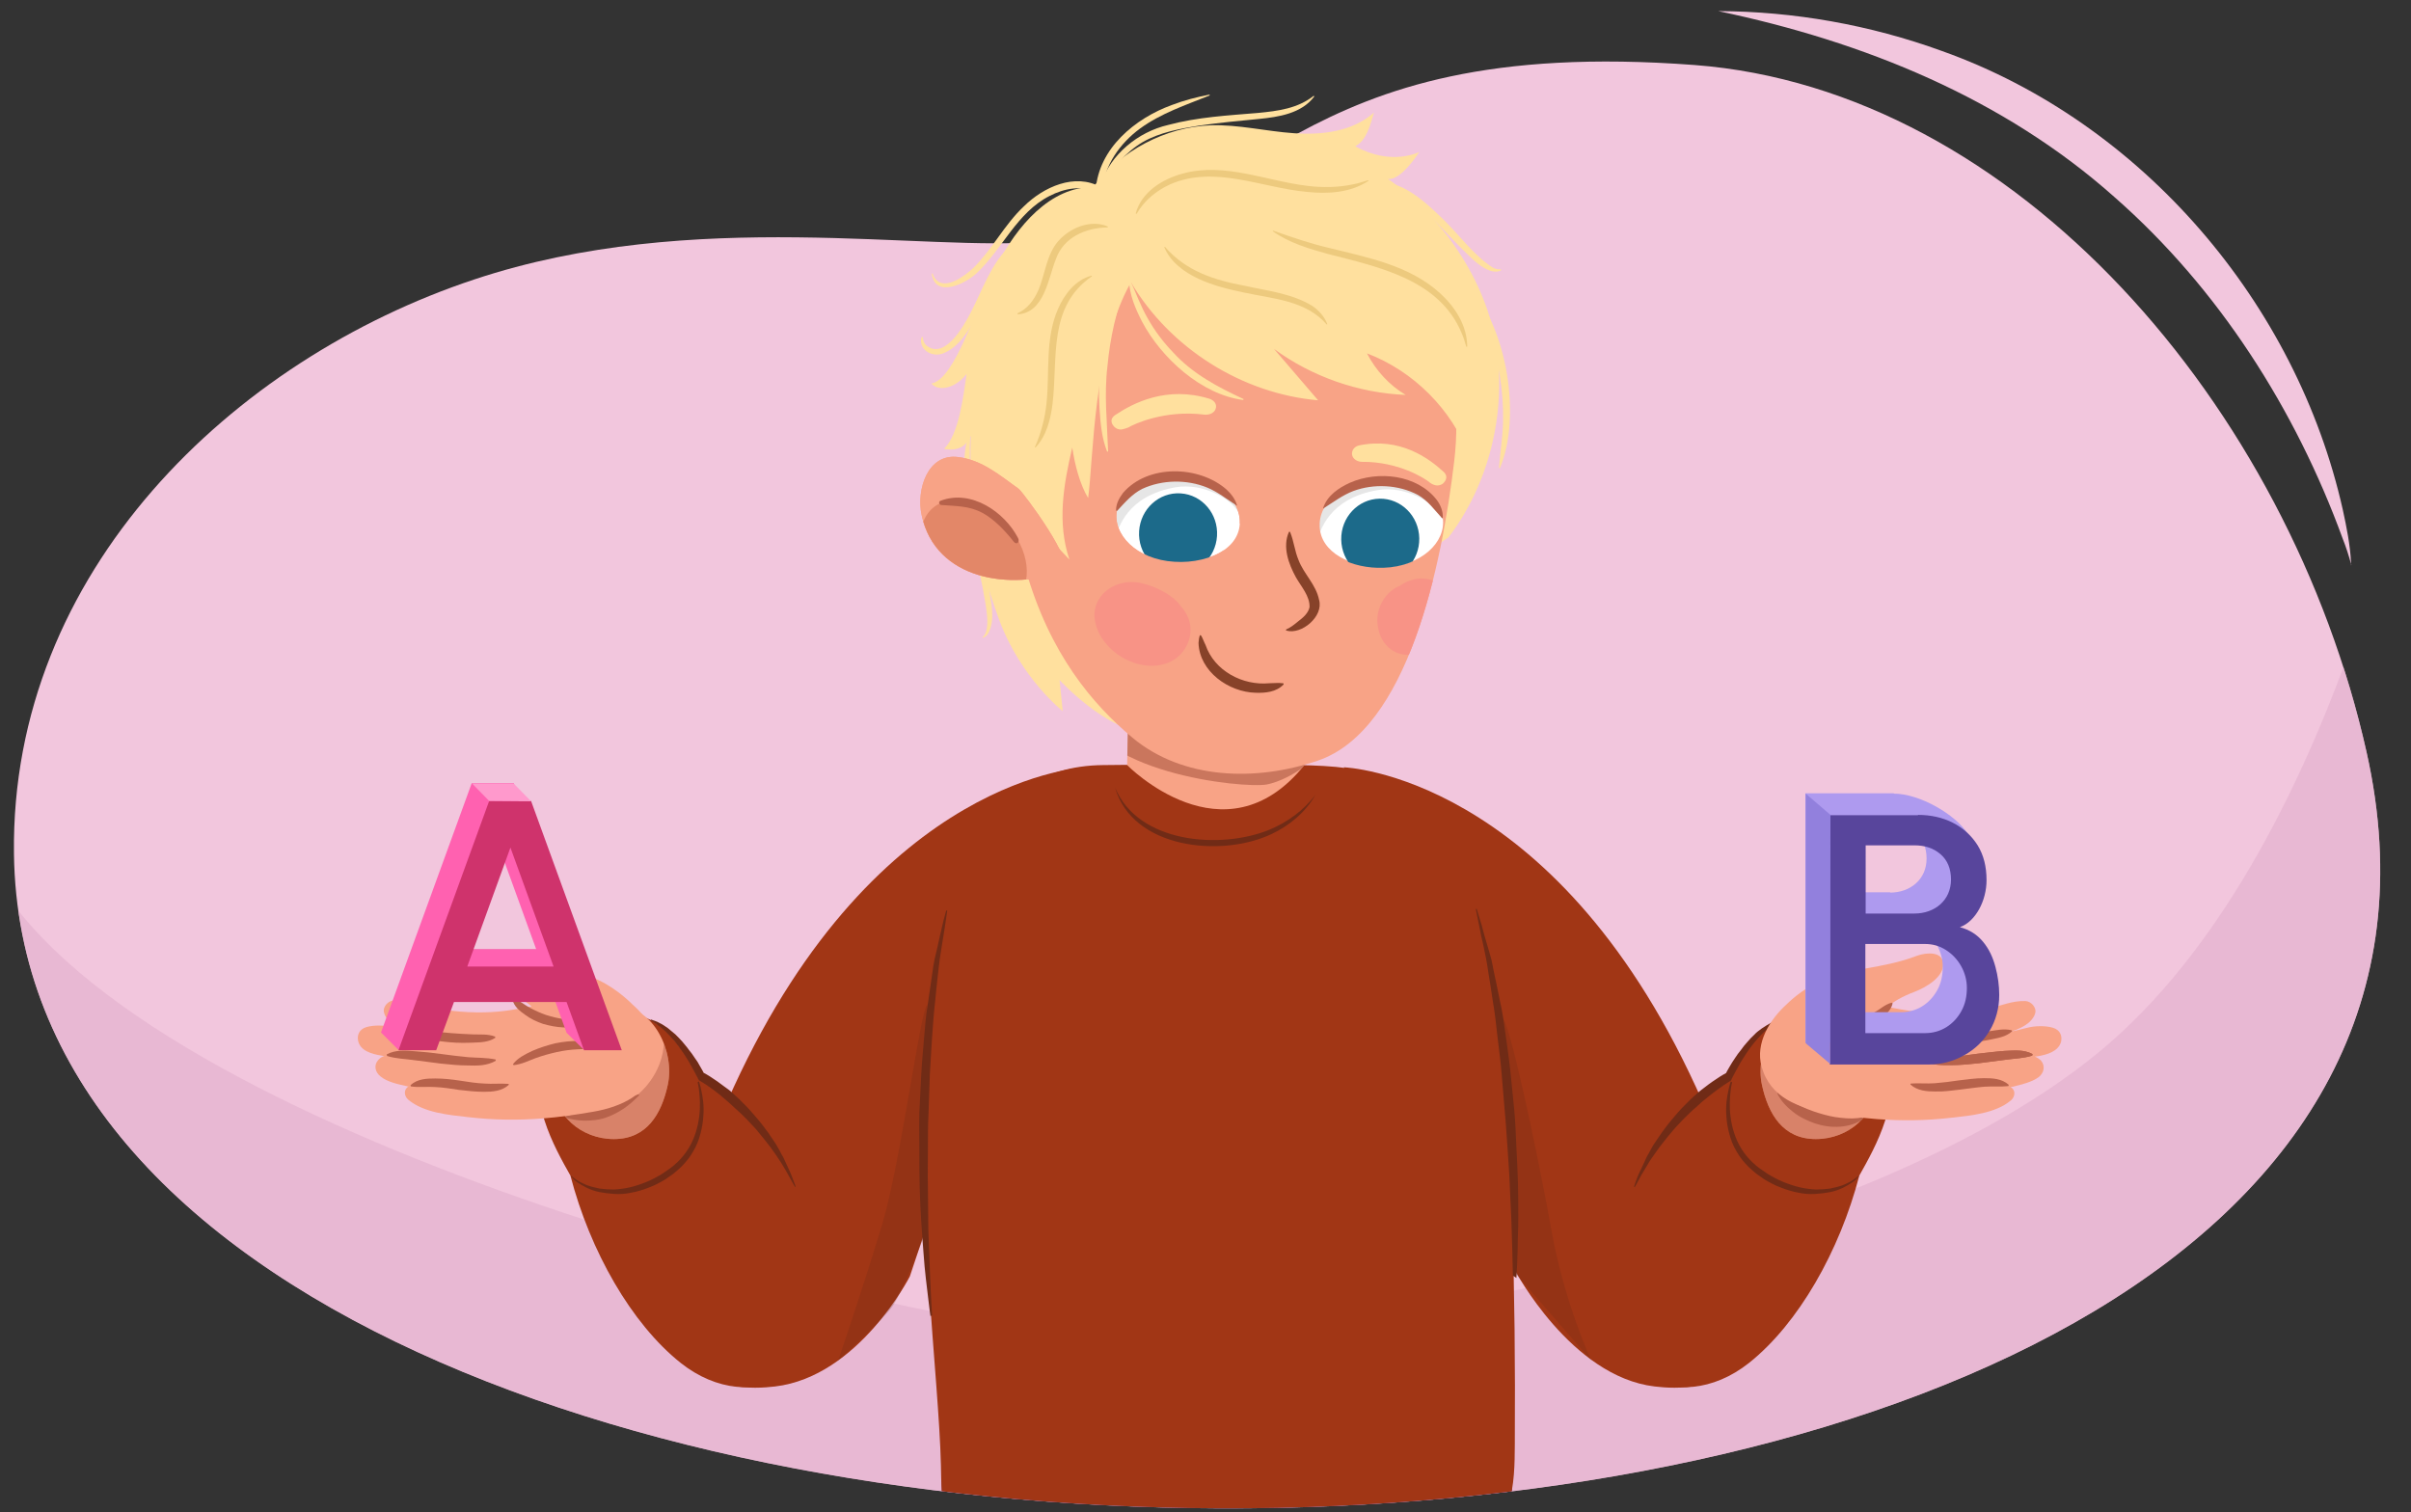 <svg version="1.1" id="Layer_2" xmlns="http://www.w3.org/2000/svg" xmlns:xlink="http://www.w3.org/1999/xlink" x="0" y="0" width="760" height="476.7" xml:space="preserve"><rect width="100%" height="100%" fill="#333333" stroke="none"/><style>.st0{fill:#f2c6dd}.st3{fill:#a13615}.st4{fill:#702b16}.st7{fill:#b7624b}.st9{fill:#036989}.st11{fill:#5a3364}.st12{fill:#059dce}.st17{fill:#f8a386}.st18{fill:#94d5ea}.st19{fill:#ffe09e}.st23{fill:#874229}.st28{fill:#edca7e}</style><path class="st0" d="M746 237.2c-24.5-109.3-110.7-209-211.8-216.7-129.7-9.8-135.6 48.8-204.9 55.6-37.4 3.6-110.7-11-179.8 12C73.6 113.3 3.3 180 4.4 269.1 7.8 549.3 816 549.6 746 237.2z"/><path class="st0" d="m741.1 178 .1.1c0-.1 0-.2-.1-.3-.7-2.6-1.6-5.4-2.6-7.9-14.9-40.9-39.2-79-71.9-107.7-35-31.2-79.1-49.1-125-58.7 23.8.1 47.8 4.3 70.6 12.6 63.1 22.5 111.7 79.5 126.3 144.6 1.2 5.5 2.3 11 2.6 16.6V178.2l-.1.1c.2-.1.1-.2.1-.3z"/><defs><path id="SVGID_1_" d="M746 237.1C706.4 60.8 530.4-18.9 347.8-8.8 170.1 1 2.3 98.8 4.4 269 7.8 549.3 816 549.6 746 237.1z"/></defs><clipPath id="SVGID_00000121959297721451636320000007498829172841549962_"><use xlink:href="#SVGID_1_" overflow="visible"/></clipPath><path d="M764.1 118.6s-24 144.9-99.2 210.3-251.7 95.9-316 92.6S55.8 361.6 1.3 281s45.8 131.9 45.8 131.9l113.3 61 314.9 51.2L678 452l110.1-116.6L771.8 75l-7.7 43.6z" opacity=".7" clip-path="url(#SVGID_00000121959297721451636320000007498829172841549962_)" fill="#e5b3cf"/><g clip-path="url(#SVGID_00000121959297721451636320000007498829172841549962_)"><path class="st3" d="M342.3 241.9s-65.6 2.1-111 100.8c-44.9 97.3-.4 96 13 94.4 26.4-3.1 42.5-34.7 42.5-34.7l34.6-103.5 20.9-57z"/><path class="st3" d="M258 394.8c-9.1-39.2-37.7-54.6-37.7-54.6s-9.8-22.5-23.3-20c-16.1 2.9-23.2 5-25.8 12.1-5.1 13.9 3.4 29.1 8.6 38.3 6.2 23.8 19.2 46.7 34.8 59.1 22.5 17.8 52.4 3.8 43.4-34.9z"/><path class="st4" d="M220.5 340.2c0-.1 0-.1 0 0zM222.2 338.8l.1.1s0 .1-.1-.1z"/><path class="st4" d="m248.6 368.5-1.3-2.8c-.4-1-1-1.8-1.4-2.7-.5-.9-1-1.8-1.5-2.6l-1.7-2.5c-.5-.9-1.2-1.6-1.8-2.5-.6-.8-1.2-1.6-1.9-2.4-1.3-1.5-2.6-3.1-4-4.5l-2.1-2.1c-.7-.7-1.5-1.3-2.2-2-.7-.7-1.5-1.2-2.3-1.8-.8-.6-1.6-1.2-2.3-1.7-.8-.5-1.6-1.1-2.4-1.6-.6-.4-1.2-.7-1.9-1.1l-.3-.6-.8-1.4c-.5-1-1.1-1.9-1.7-2.7-.6-.9-1.2-1.8-1.9-2.6-.6-.9-1.4-1.7-2-2.5-.7-.8-1.4-1.5-2.2-2.3-.8-.7-1.6-1.3-2.4-2-.9-.6-1.7-1.2-2.6-1.6-.4-.2-.9-.5-1.3-.6l-1.4-.5-.1.3c.8.5 1.7.9 2.4 1.6.8.5 1.5 1.2 2.3 1.9.7.7 1.4 1.4 2.1 2.2.7.7 1.3 1.6 1.9 2.3 1.2 1.6 2.4 3.4 3.4 5.1l1.5 2.7.9 1.7.2.4.2.4.1.2.1.2h.1l-.1.1c3.2 1.8 6.2 4.1 9 6.6.7.6 1.4 1.2 2.1 1.9.7.6 1.4 1.3 2.1 1.9 1.4 1.3 2.7 2.7 4 4.1.7.7 1.3 1.4 1.9 2.2.6.8 1.3 1.5 1.8 2.2l1.8 2.3c.6.8 1.1 1.6 1.7 2.4.5.8 1.1 1.6 1.6 2.4l1.5 2.5c1 1.7 1.9 3.5 2.9 5.2l.2-.2c-.7-1.8-1.3-3.7-2.2-5.5zm-28.1-28.3c0-.1 0-.1 0 0zM220.3 340.9s.4 1 .8 3c.4 1.9.9 4.7.6 8.1-.1 1.7-.4 3.5-.9 5.4-.5 1.9-1.2 3.8-2.3 5.6-1 1.8-2.3 3.4-3.8 4.9-.8.7-1.5 1.4-2.4 2.1l-2.4 1.7c-1.8 1.1-3.5 2-5.4 2.7-1.8.7-3.7 1.3-5.5 1.6-1.8.4-3.6.5-5.3.4-1.7-.1-3.3-.3-4.8-.6-3-.6-5.3-2-6.8-3-.8-.5-1.3-1-1.6-1.4-.3-.4-.5-.5-.5-.5l.1-.2s.2.2.6.5c.4.3.9.7 1.7 1.2.8.4 1.7.9 2.8 1.3 1.1.4 2.4.7 3.8 1 1.4.2 3 .3 4.6.3 1.6-.1 3.3-.3 5-.7 1.7-.4 3.5-1 5.2-1.7 1.7-.7 3.4-1.6 5-2.6 1.6-1.1 3.2-2.1 4.6-3.5 1.4-1.3 2.6-2.8 3.6-4.4 2-3.2 3-6.9 3.4-10.1.4-3.2.2-5.9 0-7.8-.2-1.9-.5-3-.5-3l.4-.3z"/><path class="st4" d="M292.3 316.9c-1.9-.3-8.4 49.8-14.2 69-6.7 22.2-13.9 43-13.9 43s13.8-12.3 17.2-17.2c3.4-4.9 9.8-21.8 9.8-21.8l1.1-73z" opacity=".26"/><defs><path id="SVGID_00000054238969767504805280000005450043006919559350_" d="M174.6 342c0 9.4 8.5 17.1 18.9 17.1 10.4 0 15-7.9 17-17.1 2.3-10.7-4.7-24.6-15.2-24.6s-20.7 15.2-20.7 24.6z"/></defs><use xlink:href="#SVGID_00000054238969767504805280000005450043006919559350_" overflow="visible" fill="#f8a386"/><clipPath id="SVGID_00000092415225352934861980000008456632688796865455_"><use xlink:href="#SVGID_00000054238969767504805280000005450043006919559350_" overflow="visible"/></clipPath><g opacity=".5" clip-path="url(#SVGID_00000092415225352934861980000008456632688796865455_)"><path class="st7" d="M189.2 351.7c1.3-.6 11.8-6.6 11.8-6.6s8-6.1 8.3-16.7l7.3 11.3-2 14.4s-6.1 9.9-7.3 10c-1.3.2-14.5 1.5-14.5 1.5l-15.6-13.9h12z"/></g><g clip-path="url(#SVGID_00000092415225352934861980000008456632688796865455_)"><path class="st7" d="M178.2 351.9c2.4-.7 4.4-1 6.3-1.5.9-.2 1.8-.4 2.7-.7.4-.2.9-.2 1.3-.3l1.3-.4c1.8-.5 3.5-1.2 5.3-1.9 1.9-.7 3.8-1.5 6.2-2.1l.2.3c-1.5 1.5-3.1 3-4.9 4.2-1.8 1.2-3.7 2.2-5.8 2.9-2.1.7-4.3.9-6.4.9-2.2 0-4.3-.4-6.4-1l.2-.4z"/></g><path class="st3" d="M423.6 241.9s65.6 2.1 111 100.8c44.9 97.3.4 96-13 94.4-26.4-3.1-44.1-36.7-44.1-36.7l-33-101.5-20.9-57z"/><path class="st3" d="M507.9 394.8c9.1-39.2 37.7-54.6 37.7-54.6s9.8-22.5 23.3-20c16.1 2.9 23.2 5 25.8 12.1 5.1 13.9-3.4 29.1-8.6 38.3-6.2 23.8-19.2 46.7-34.8 59.1-22.5 17.8-52.4 3.8-43.4-34.9z"/><path class="st4" d="M545.4 340.2c0-.1 0-.1 0 0zM543.7 338.8l-.1.1s0 .1.1-.1z"/><path class="st4" d="m515.1 374.1.2.2c1-1.7 1.8-3.5 2.9-5.2l1.5-2.5c.5-.9 1.1-1.6 1.6-2.4.6-.8 1.1-1.6 1.7-2.4l1.8-2.3c.6-.8 1.2-1.5 1.8-2.2.6-.7 1.2-1.5 1.9-2.2 1.3-1.4 2.6-2.8 4-4.1.7-.7 1.4-1.3 2.1-1.9.7-.7 1.4-1.2 2.1-1.9 2.9-2.4 5.9-4.7 9-6.6l-.1-.1h.1c.2-.2.1-.2.1-.2l.1-.2.2-.4.2-.4.9-1.7 1.5-2.7c1.1-1.8 2.2-3.5 3.4-5.1.6-.8 1.3-1.6 1.9-2.3.7-.8 1.4-1.5 2.1-2.2.7-.6 1.5-1.3 2.3-1.9.8-.6 1.6-1.1 2.4-1.6l-.1-.3-1.4.5c-.5.1-.9.4-1.3.6-.9.5-1.7 1-2.6 1.6-.8.6-1.7 1.2-2.4 2-.8.7-1.5 1.5-2.2 2.3-.7.8-1.4 1.6-2 2.5-.7.8-1.3 1.7-1.9 2.6-.6.9-1.2 1.8-1.7 2.7l-.8 1.4-.3.6c-.7.4-1.3.7-1.9 1.1-.8.5-1.6 1.1-2.4 1.6-.8.6-1.6 1.1-2.3 1.7-.8.6-1.6 1.2-2.3 1.8-.7.7-1.5 1.3-2.2 2l-2.1 2.1c-1.4 1.4-2.7 2.9-4 4.5-.7.8-1.3 1.6-1.9 2.4-.6.8-1.2 1.6-1.8 2.5l-1.7 2.5c-.6.8-1 1.8-1.5 2.6-.5.9-1 1.7-1.4 2.7l-1.3 2.8c-.9 1.7-1.6 3.6-2.2 5.5zm30.3-34c0 .1 0 .1 0 0zM545.6 340.9s-.4 1-.8 3c-.4 1.9-.9 4.7-.6 8.1.1 1.7.4 3.5.9 5.4.5 1.9 1.2 3.8 2.3 5.6 1 1.8 2.3 3.4 3.8 4.9.8.7 1.5 1.4 2.4 2.1l2.4 1.7c1.8 1.1 3.5 2 5.4 2.7 1.8.7 3.7 1.3 5.5 1.6 1.8.4 3.6.5 5.3.4 1.7-.1 3.3-.3 4.8-.6 3-.6 5.3-2 6.8-3 .8-.5 1.3-1 1.6-1.4.3-.4.5-.5.5-.5l-.1-.2s-.2.2-.6.5c-.4.3-.9.7-1.7 1.2-.8.4-1.7.9-2.8 1.3-1.1.4-2.4.7-3.8 1-1.4.2-3 .3-4.6.3-1.6-.1-3.3-.3-5-.7-1.7-.4-3.5-1-5.2-1.7-1.7-.7-3.4-1.6-5-2.6-1.6-1.1-3.2-2.1-4.6-3.5-1.4-1.3-2.6-2.8-3.6-4.4-2-3.2-3-6.9-3.4-10.1-.4-3.2-.2-5.9 0-7.8.2-1.9.5-3 .5-3l-.4-.3z"/><path class="st9" d="M295.3 707.7s47.1-12.6 84.5 2.1l-11.8 20-66.2-1.2-6.5-20.9zM483.7 708.1s-48.6-12.1-85.4 1.7l13.1 20.5 67 .6 5.3-22.8z"/><defs><path id="SVGID_00000144333131491447362550000015210754842664114339_" d="M476.6 463.7v288.1c-15 .3-65.5 2.9-64.9.5.7-2.7-22.7-166.5-22.7-166.5l-19.8 169.4-63.2-.7-9.3-290 179.9-.8z"/></defs><use xlink:href="#SVGID_00000144333131491447362550000015210754842664114339_" overflow="visible" fill="#874d96"/><clipPath id="SVGID_00000135692638538401418660000001847814470809046685_"><use xlink:href="#SVGID_00000144333131491447362550000015210754842664114339_" overflow="visible"/></clipPath><g opacity=".4" clip-path="url(#SVGID_00000135692638538401418660000001847814470809046685_)"><path class="st11" d="M483.7 468v26.6c-10.1 9.9-53 12.7-97.1 13-38.1.2-77.2 1.3-96.9-9.7-1.4-30.7-1-24.7-1-24.7l195-5.2z"/></g><g opacity=".4" clip-path="url(#SVGID_00000135692638538401418660000001847814470809046685_)"><path class="st11" d="M479.6 697.4c-3-3.2.4-189.1.4-189.1l-15.6 196c-34.7 11.5-66.1-5.1-66.1-5.1l-.1 30.7 86.5-2.7-5.1-29.8z"/></g><g opacity=".4" clip-path="url(#SVGID_00000135692638538401418660000001847814470809046685_)"><path class="st11" d="M362.8 706.1c-41.9 9.9-67.5-9.6-67.5-9.6l1.4 30.3 84.3 4.1 1.4-31.2 6.6-113.8-26.2 120.2z"/></g><path class="st12" d="M372.6 841.7c-2.7 5.9-11.9 6.5-28.1 17.2-18.9 12.4-37.7 20.2-62.2 18.3-19.3-1.5-27.3-8.1-28.4-14.5-1.6-8.9 0-18.5 9.5-28 4.9-4.9 22.5-10.2 29.3-14.4 16.7-10.2 5.3-95.9 2.6-112.6 8.3 10.7 68.9 13.5 84.7 2.1-2.4 6.3-7.4 71.7-8.1 90.7-.9 23.9 6.3 28.9.7 41.2z"/><path d="M473.5 320.9c2-.3 10.9 41 15.6 67.2 4.1 22.8 12.5 40.8 12.5 40.8l-24.5-28.1-3.6-79.9z" opacity=".26" fill="#702b16"/><path class="st12" d="M411.7 842.4c3 6.1 13.8 9.4 30.4 21 18.5 12.9 35 16.9 61.3 16.9 19.5 0 27.2-8 27.9-14.4 1.1-8.9-1-16.8-11.2-26.6-5.3-5.1-21.5-12.7-28.5-17.1-17.5-10.8-9.6-97.4-7.8-114.2-7.7 10.6-69 13.6-85.6 1.6 2.8 6.5 10 72.1 11.8 91.2 2.3 24.1-4.6 29 1.7 41.6z"/><path class="st3" d="M313.7 496c-17.8-6.5-16.8-23.5-17.1-34.1-1.3-55.5-29.3-219.9 51.1-220.7 88.3-.9 38-.4 61.6 0 43.7.8 69.5 8.9 68.2 214.2-.1 11.9.1 27.3-17.1 37.8 0 0 9 8.7-74.2 8.2-83.1-.7-72.5-5.4-72.5-5.4z"/><defs><path id="SVGID_00000080891853081605651890000008265587882786851515_" d="M409.2 198.6s2.8 10.1 1.9 42.7c-25.2 31.2-55.8-.1-55.8-.1l.9-44.5 53 1.9z"/></defs><use xlink:href="#SVGID_00000080891853081605651890000008265587882786851515_" overflow="visible" fill="#f8a386"/><clipPath id="SVGID_00000108274156853164184640000012889286767470733469_"><use xlink:href="#SVGID_00000080891853081605651890000008265587882786851515_" overflow="visible"/></clipPath><g opacity=".7" clip-path="url(#SVGID_00000108274156853164184640000012889286767470733469_)"><path class="st7" d="M426.6 210c-.4-2-2.5-4.2-4.4-4.4-.5-.1-1-.1-1.6-.2-1.5.2-2.9 1-4.3 2-.4-.1-.8-.2-1.1-.1-4.7.5-8.9 2.8-13.4 4.3-5.4 1.7-10.8 2.5-16.4 3-5.6.5-11.3.1-16.8-.8s-11.1-3.9-16.6-1.6c-2.4 1-4.2 3.5-4.4 6.2-.8.1-1.6.3-2.3.6-2.9 1.3-4.7-1.6-4.4 2.1 1.9 22.4 51 27.6 58.5 26.2 12.1-2.5 31.1-19.3 27.2-37.3z"/></g><g><path class="st11" d="M469.8 554.6c-5.7 0-10.6-2.7-15.2-5.5s-8.9-6.4-12.5-10.6c-1.9-2-3.3-4.4-4.9-6.7-1.3-2.5-2.7-4.8-3.5-7.5-2.1-5.1-3.1-10.6-2.1-16.1h.5c2.2 5 2.9 10 5.1 14.7.9 2.4 2.3 4.5 3.5 6.7 1.5 2.1 2.8 4.2 4.6 6 3.3 3.9 7.1 7.2 11.3 10.2 4.2 2.9 8.9 5 13.3 8.2l-.1.6z"/></g><g><path class="st11" d="M306.3 554.2c3.6-3.6 7.6-6.1 11.1-9.4 3.5-3.3 6.6-6.9 9.2-10.9 2.6-4 4.9-8.2 6.5-12.7 1.8-4.5 2.5-9.2 4.7-13.8l.5.1c.4 2.5.5 5.1.1 7.6-.5 2.5-.9 5-1.8 7.4-1.4 4.9-3.8 9.5-6.6 13.8-2.8 4.3-6.3 8.1-10.2 11.4-3.9 3.2-8.1 6.5-13.4 7l-.1-.5z"/></g><g><defs><path id="SVGID_00000026150770171850025720000004354662352031081406_" d="M591.3 342c0 9.4-8.5 17.1-18.9 17.1s-15-7.9-17-17.1c-2.3-10.7 4.7-24.6 15.2-24.6s20.7 15.2 20.7 24.6z"/></defs><use xlink:href="#SVGID_00000026150770171850025720000004354662352031081406_" overflow="visible" fill="#f8a386"/><clipPath id="SVGID_00000094602503469468855300000012524752674547099041_"><use xlink:href="#SVGID_00000026150770171850025720000004354662352031081406_" overflow="visible"/></clipPath><g opacity=".5" clip-path="url(#SVGID_00000094602503469468855300000012524752674547099041_)"><path class="st7" d="M587.7 352.4c-9.4 3.9-22.7-4-22.7-4s-8-9.5-8.3-20.1l-7.3 11.3 2 14.4s6.1 9.9 7.3 10c1.3.2 14.5 1.5 14.5 1.5l10.4-5.2 4.1-7.9z"/></g><g clip-path="url(#SVGID_00000094602503469468855300000012524752674547099041_)"><path class="st7" d="M587.5 352.6c-2.2 1.7-4.9 2.4-7.5 2.6-2.7.2-5.3-.2-7.8-1-2.5-.9-4.9-2-6.9-3.6-2.1-1.6-3.9-3.5-5.1-5.9l.2-.3c2 1.4 4 2.7 6.2 3.8 2.1 1.1 4.4 2 6.7 2.7 2.3.7 4.6 1.3 7 1.5 2.4.3 4.8.3 7.2-.2v.4z"/></g></g><g><path class="st4" d="M293.3 414.9s-.3-2-.7-5.5c-.4-3.5-1.1-8.5-1.5-14.5-.2-3-.5-6.3-.7-9.7-.2-3.4-.4-7.1-.5-10.9-.1-3.8-.1-7.7-.1-11.6 0-4-.1-8 0-12l.6-12c.2-4 .6-7.8.9-11.6.3-3.8.6-7.4 1.2-10.8.5-3.4 1-6.7 1.4-9.6.2-1.5.4-2.9.7-4.3.3-1.3.6-2.6.9-3.8.5-2.4 1-4.5 1.4-6.2.4-1.7.7-3.1 1-4 .2-.9.4-1.4.4-1.4l.3.1s-.3 2-.8 5.4c-.3 1.7-.6 3.8-1 6.2-.4 2.4-.8 5.1-1.1 8.1-.3 3-.7 6.2-1 9.6-.4 3.4-.6 7-.9 10.8-.2 3.7-.5 7.6-.7 11.6-.1 3.9-.3 7.9-.4 11.9-.2 4-.2 8-.2 11.9 0 3.9-.1 7.8 0 11.6 0 3.8.1 7.4.1 10.8 0 3.4.2 6.7.3 9.7.2 6 .4 11 .6 14.5.2 3.5.3 5.5.3 5.5l-.5.2z"/></g><g><path class="st4" d="M467.6 298.1c.5 2.4 1.1 5.1 1.5 8.1.5 3 1 6.2 1.5 9.6.6 3.4 1 7 1.4 10.7.4 3.7 1 7.6 1.3 11.5.3 3.9.7 7.9 1 11.9.4 4 .6 8 .9 11.9.2 3.9.6 7.8.7 11.6.2 3.8.3 7.4.5 10.8.1 3.4.2 6.7.3 9.7.1 3.1.1 5.9.2 8.3.4.2.8.4 1.1.7.2-2.7.3-5.7.4-9.1 0-3 .2-6.3.2-9.7 0-3.5 0-7.1-.1-10.9-.1-3.8-.3-7.7-.5-11.6-.2-4-.3-8-.7-12-.4-4-.8-8-1.2-11.9-.4-3.9-1-7.8-1.5-11.5s-1-7.3-1.8-10.7c-.7-3.4-1.3-6.6-2-9.6-.3-1.5-.5-2.9-.9-4.2-.4-1.3-.7-2.6-1.1-3.8-.7-2.4-1.3-4.4-1.7-6.1-.5-1.7-.9-3-1.2-3.9-.3-.9-.4-1.4-.4-1.4l-.3.1s.4 2 1.1 5.4c.3 1.6.7 3.7 1.3 6.1z"/></g><g><path class="st17" d="M199.3 316.6s-4.4-4.6-10.4-7.5c-8.7-4.2-19.5-3.8-30.6-8-3-1.2-7.8-1.4-8.2 2.2-.5 4.5 5.5 7.8 8.8 9.1 4.1 1.7 6.8 3.2 8.7 4.9-4 .4-13.4 3.8-32.4.3-3.1-.6-7-2.3-11.1-2.2-1.8.1-3.4 2-3.1 3.6.9 4.6 8.4 6.2 8.4 6.2s-4.9-1.1-5.9-1.4c-2.3-.6-5.6-.7-8 0-2.3.7-3 2.5-2.6 4.4.7 3.1 4.3 4.1 7.4 4.6.3.1.6.1.9.1-.7.2-1.4.6-2 1.3-1.5 1.7-.9 3.9.8 5.2 2.1 1.7 5.4 2.4 8.1 3 .2.1.5.1.7.1-1.7 1-1.4 3.1-.1 4.2 4.9 4.1 12.7 4.8 19 5.5 7.7.9 15.5 1 23.3.4 5.4-.4 10.6-1.2 15.9-2.1 8.8-1.5 17.6-5.4 20.3-15.1 2.1-7.3-2.6-14.1-7.9-18.8"/><path class="st7" d="M121.9 332.4c2.8-1.5 5.9-1.2 8.7-1 2.9.2 5.8.5 8.6.9s5.6.7 8.5 1c2.8.2 5.5.1 8.5.7l.1.4c-2.7 1.6-5.8 1.6-8.7 1.5-2.9 0-5.8-.3-8.7-.6l-8.5-1.1c-2.8-.4-5.5-.4-8.4-1.3l-.1-.5zM128.4 324.7c2.5-.6 4.7.1 7 .3 2.3.3 4.6.5 6.8.7 2.3.2 4.6.3 6.9.4 2.3.1 4.6-.2 7 .7v.4c-2.2 1.4-4.6 1.4-7 1.5-2.4.1-4.8.1-7.1-.1-2.4-.2-4.7-.5-7.1-1-2.3-.5-4.7-.8-6.7-2.6l.2-.3zM161.8 314.8c2.2.7 3.5 2 5.2 2.9 1.7.9 3.4 1.7 5.2 2.3 1.8.6 3.7 1 5.6 1.3 1.9.3 3.8.2 5.9 1.1v.4c-2 1.3-4.1 1.2-6.2 1.1-2.1-.1-4.2-.5-6.3-1.1-2-.7-4-1.6-5.7-2.9-1.7-1.2-3.5-2.6-4-4.9l.3-.2zM129.4 342.1c2.2-2 5.1-2.1 7.8-2.1s5.3.3 7.9.7c2.6.4 5.1.8 7.6.9 2.5.2 4.8-.1 7.6.1l.1.3c-2.2 2-5.1 2.2-7.8 2.2s-5.3-.3-7.9-.6c-2.6-.4-5.1-.8-7.6-.9-2.5-.2-4.8.2-7.6-.2l-.1-.4z"/></g><g><path class="st17" d="M563.2 316.6c-5.2 4.7-10 12.2-7.9 19.7 2.7 9.7 11.6 13 20.4 14.4 5.3.9 10.5 1.7 15.9 2.1 7.7.6 15.5.5 23.3-.4 6.4-.7 14.1-1.4 19-5.5 1.3-1.1 1.6-3.2-.1-4.2.2-.1.5-.1.7-.1 2.7-.7 5.9-1.4 8.1-3 1.7-1.3 2.2-3.5.8-5.2-.6-.6-1.2-1-2-1.3.3 0 .6-.1.9-.1 3.1-.5 6.6-1.6 7.4-4.6.4-1.9-.3-3.7-2.6-4.4-2.3-.7-5.7-.6-8 0-1 .3-5.9 1.4-5.9 1.4s7.4-1.7 8.4-6.2c.3-1.6-1.3-3.5-3.1-3.6-4.1-.2-8.1 1.6-11.1 2.2-19 3.5-28.4.1-32.4-.3 1.9-1.8 4.5-3.3 8.7-4.9 3.3-1.3 9.3-4.6 8.8-9.1-.4-3.5-5.1-3.3-8.2-2.2-11.1 4.3-21.9 3.8-30.6 8-6 2.7-10.5 7.3-10.5 7.3"/><path class="st7" d="M640.6 332.8c-2.9.9-5.6.9-8.4 1.3l-8.5 1.1c-2.9.3-5.7.6-8.7.6-2.9 0-6 .1-8.7-1.5l.1-.4c3-.6 5.6-.5 8.5-.7 2.8-.2 5.6-.6 8.5-1 2.8-.3 5.7-.7 8.6-.9 2.9-.1 5.9-.5 8.7 1l-.1.5zM634.3 325.1c-2 1.8-4.4 2.1-6.7 2.6s-4.7.8-7.1 1c-2.4.1-4.8.2-7.1.1-2.4-.1-4.8-.2-7-1.5v-.4c2.4-.9 4.7-.6 7-.7 2.3-.1 4.6-.2 6.9-.4 2.3-.1 4.6-.4 6.8-.7 2.3-.3 4.5-.9 7-.3l.2.3zM596.6 316.3c-.5 2.3-2.3 3.7-4 4.9-1.7 1.2-3.7 2.2-5.7 2.9-2 .6-4.2 1-6.3 1.1-2.1.1-4.2.1-6.2-1.1v-.4c2.1-1 4-.9 5.9-1.1 1.9-.3 3.8-.7 5.6-1.3 1.8-.6 3.6-1.4 5.2-2.3 1.7-.9 3-2.3 5.2-2.9l.3.2zM633.1 342.4c-2.8.3-5 0-7.6.2-2.5.2-5 .6-7.6.9-2.6.3-5.2.7-7.9.6-2.6 0-5.6-.2-7.8-2.2l.1-.3c2.7-.2 5 .1 7.6-.1 2.5-.2 5-.5 7.6-.9 2.6-.3 5.2-.7 7.9-.7 2.6 0 5.6.1 7.8 2.1l-.1.4z"/></g><path class="st17" d="M193.6 331c2.4 1.6-26.9-7-32 9.2"/><g><path class="st7" d="M189.1 330.4c-2.7.6-4.7.2-7 .4-2.2.1-4.5.4-6.7.9s-4.4 1.1-6.6 1.9c-2.2.8-4.2 1.9-6.9 2.2l-.2-.3c1.5-2 3.8-3.1 6.1-4.2 2.3-1 4.8-1.8 7.3-2.4 2.5-.5 5.1-.8 7.6-.7 2.4.1 5.1.2 6.8 1.8l-.4.4z"/></g><g><path class="st7" d="M640.6 332.8c-2.9.9-5.6.9-8.4 1.3l-8.5 1.1c-2.9.3-5.7.6-8.7.6-2.9 0-6 .1-8.7-1.5l.1-.4c3-.6 5.6-.5 8.5-.7 2.8-.2 5.6-.6 8.5-1 2.8-.3 5.7-.7 8.6-.9 2.9-.1 5.9-.5 8.7 1l-.1.5z"/></g><g><path class="st18" d="M262.7 850.7c.7-1.2 1.6-2.3 2.5-3.3 2.1-2.1 4.7-3.7 7.8-3.3 2 .3 3.2 2.6 2.6 4.3-.2.5-.4 1-.7 1.4-.2.3-.4.5-.7.8l-.1.1c-.5.7-1 1.4-1.4 2.1-1.1 1.9-2.2 4.1-4.3 5.1-2.3 1.2-6.3.3-6.8-2.5 0-1.7.1-3.1 1.1-4.7z"/></g><g><path class="st18" d="M280.3 838.3c4.7 0 4.7 6.7 0 6.7s-4.7-6.7 0-6.7z"/></g><g><path class="st18" d="M519.5 854.1c-.7-1.2-1.5-2.3-2.5-3.4-2-2.2-4.6-3.8-7.9-3.5-2 .2-3.3 2.5-2.8 4.2.2.5.4 1 .7 1.5.2.3.4.5.6.8-.2-.3-.2-.2.1.1.5.7 1 1.4 1.4 2.1 1 1.9 2.1 4.2 4.2 5.3 2.3 1.2 6.4.5 6.9-2.3.4-1.8.3-3.2-.7-4.8z"/></g><g><path class="st18" d="M502 841.2c-4.8-.1-5 6.6-.2 6.7 4.8.1 5-6.6.2-6.7z"/></g><g><path class="st9" d="M530.4 867.7c-1.5 2.4-3.9 4-6.3 5.3-2.4 1.3-5.1 2.2-7.7 2.9-5.3 1.3-10.8 1.8-16.2 1.8-2.7.1-5.4-.1-8.1-.1-2.7-.2-5.4-.3-8.1-.6-5.4-.6-10.8-1.2-16.1-2.5-5.3-1.3-10.5-3.1-15.4-5.7s-9.2-5.8-13.7-8.6c-4.5-2.9-9.1-5.6-13.8-8-4.7-2.4-9.6-4.6-14.7-6.2l.1-.3c10.9 1.2 20.7 6.7 29.8 12.4 4.6 2.8 9 6 13.6 8.4 4.7 2.4 9.7 4.1 14.8 5.3 5.1 1.3 10.4 2 15.7 2.6 2.6.3 5.3.5 8 .7 2.7.1 5.3.3 8 .2 5.3 0 10.6-.5 15.8-1.5 2.6-.5 5.1-1.2 7.6-2.1 2.4-1 4.8-2.2 6.7-4z"/></g><g><path class="st9" d="M253.8 865.6c1.8 1.9 4.3 3.1 6.7 4 2.4.9 5 1.6 7.6 2.1 5.2 1 10.4 1.5 15.8 1.5 2.7 0 5.3-.1 8-.2 2.7-.2 5.3-.4 8-.7 5.3-.7 10.6-1.3 15.7-2.6 5.1-1.2 10.1-2.9 14.8-5.3 4.7-2.4 9-5.5 13.6-8.4 9.1-5.7 18.9-11.1 29.8-12.4l.1.3c-5.1 1.6-10 3.7-14.7 6.2-4.7 2.4-9.3 5.1-13.8 8-4.5 2.8-8.8 6.1-13.7 8.6-4.9 2.6-10.1 4.4-15.4 5.7-5.3 1.3-10.7 1.9-16.1 2.5-2.7.3-5.4.4-8.1.6-2.7.1-5.4.2-8.1.1-5.4 0-10.9-.5-16.2-1.8-2.7-.6-5.3-1.6-7.7-2.9-2.4-1.3-4.8-2.9-6.3-5.3z"/></g></g><path class="st19" d="M347 57.9c3.1-9.2 11.7-16.3 21.2-18.5 9.3-2.5 18.9-3 28.4-3.8 6.2-.6 12.5-1.4 17.5-5.4l.2.2c-4 5.4-11.3 6.5-17.5 7.1-6.3.6-12.6 1.2-18.8 2.1-6.1 1-12.4 2.1-17.8 5.2-5.4 3.2-9.3 8.1-12.9 13.2-.1 0-.3-.1-.3-.1zM305.9 136.3c-.7 11 .4 21.8 2.7 32.6 1 5.4 2.2 10.8 3.1 16.2.6 4.7 2.2 10.1-.2 14.6-.4.6-1 1.2-1.7 1.4l-.1-.2c3.1-2.4.6-11.8.1-15.4-2.7-13.5-6.4-27.1-5.8-41 .2-2.8.6-5.6 1.6-8.2h.3z"/><path class="st19" d="M456.6 169.4c12.6-16.5 18.3-38.9 15.1-60.1S454.3 68 437.5 56.4c4.1.7 9.9-8.5 9.9-8.5s-8.7 4.6-20.2-1.8c3.6-1.8 4.8-6.9 5.9-10.6-6.8 6-16.3 7.1-25.2 6.5-8.8-.6-17.6-2.8-26.4-2.5-14.1.6-28 7.8-36.9 19.5-13.4-.2-24.1 12.2-30.5 24.9-6.4 12.7-13 35.7-20.5 37 1.9 2.4 7.1 2 11.1-3-1 6.8-2.4 19-7.1 23.6 5.5 1 7.3-1.8 8.4-4.1-.5 22.9 1.2 36.8 9 58.1 6.8 18.3 20 28.7 20 28.7l-1-9.8s18.5 20.2 32.6 16.3"/><defs><path id="XMLID_151_" d="M384.4 51.6C427 48.1 448 85 453 100s7.3 29.5 5.4 45.4c-3.9 32.8-14.5 84.7-43 94.4-19.4 6.6-42.5 6.1-58.5-7.3-12.5-10.5-26-26.3-33.6-53-7.6-26.7-15.4-54-3.8-81.6 12.5-29.1 28.1-43.3 64.9-46.3z"/></defs><use xlink:href="#XMLID_151_" overflow="visible" fill="#f8a386"/><clipPath id="XMLID_00000181784458841145146350000005333801163080584637_"><use xlink:href="#XMLID_151_" overflow="visible"/></clipPath><path d="M353.5 207.1c4.6 2.8 10.4 3.8 15.3 1.6 5-2.3 7.9-8.5 5.8-13.8-.6-1.5-1.4-2.7-2.4-3.8-.6-.9-1.4-1.7-2.2-2.4-2.1-1.7-4.2-2.8-6.7-3.8-2.2-.8-4.6-1.5-7-1.4-3 .1-5.7 1.1-8 3.1-2.1 1.9-3.5 4.9-3.3 7.7.3 5.4 4.1 10.1 8.5 12.8zM434.2 196.4c-.4-4.8 2.5-9.9 7-11.7 2.2-1.5 5.1-2.6 7.8-2.3 2.8.3 5.5 1.4 7.3 3.6 2.1 2.7 2.8 6.1 1.9 9.5-.7 2.5-2.3 4.9-4.3 6.6-2.1 1.7-4.3 3.2-6.9 3.9-2.7.8-5.9.6-8.3-1.1-2.8-1.9-4.2-5-4.5-8.5z" clip-path="url(#XMLID_00000181784458841145146350000005333801163080584637_)" fill="#f89386"/><defs><path id="XMLID_150_" d="M371.8 149.8c-11.8.5-18.4 4.6-19.7 11.1-1.5 7.6 6.1 15.6 18.1 16.3 9.9.6 20.1-3.7 20.6-12s-9.1-15.8-19-15.4z"/></defs><use xlink:href="#XMLID_150_" overflow="visible" fill="#fff"/><clipPath id="XMLID_00000048468295929056803700000013637837276188189111_"><use xlink:href="#XMLID_150_" overflow="visible"/></clipPath><path d="M388.8 153c-5.1-3.8-11.1-6-17.5-6.2-6.1-.2-12.6 1.4-17.6 5.1-2.5 1.9-4.7 4.4-5.9 7.3-.5 1.2-.7 2.5-.8 3.7-.1 1.5 4.4 6.2 4.9 5.4.7-1 2.8-12 18.8-14.7 8.4-1.4 17.5 3.6 19.7 8 1.8 3.5 9.3 9.5 8.5 6.1-1-5.8-5.4-11.2-10.1-14.7z" opacity=".1" clip-path="url(#XMLID_00000048468295929056803700000013637837276188189111_)"/><ellipse transform="rotate(-86.382 371.334 168.18) scale(1)" cx="371.3" cy="168.2" rx="12.7" ry="12.3" fill="#1c6a8a"/><path id="XMLID_00000142136554814541133430000009752514258195011002_" class="st17" d="M390.8 165.2c.5-8.3-9.1-15.9-19-15.5-11.8.5-18.4 4.6-19.7 11.1-1.5 7.6 6.1 15.6 18.1 16.3 5.8.4 11.8-1 15.8-3.8l-8.3 10.6-23.2-3.3-6.9-20.7 9.8-13.1 15.6-5.4 14.2 4.7 8 10.5-4.4 8.6z"/><path class="st7" d="M389.7 159.3c-3.1-2-5.8-4.2-9.2-5.6-6.4-2.6-14.1-2.5-20.4.4-3.2 1.6-5.4 4.2-7.9 6.9-.1.1-.4 0-.4-.1 0-2.1 1-3.9 2.2-5.5 7.8-9.1 23.9-8.7 32.6-1.1 1.4 1.3 2.7 2.9 3.3 4.9.2.1-.1.3-.2.1z"/><path class="st23" d="M406.7 167.8c1.2 3 1.4 5.8 2.6 8.7 1.7 4.5 5.5 7.7 6.5 12.6 1.5 5.2-5.5 11.1-10.3 9.7-.2-.1-.2-.3 0-.4 1.4-.6 2.6-1.6 3.7-2.5 1.6-1.2 3.2-2.6 3.6-4.5.1-3.5-2.6-6.4-4.3-9.4-2.3-4.2-4.3-9.6-2.2-14.3.1-.1.4-.1.4.1z"/><path class="st19" d="M463.2 143.9c-5.5-14.8-17.6-26.9-32.3-32.5 2.8 5.4 7 10 12.2 13.1-14.8-.6-29.5-5.7-41.5-14.5l13.9 16.2c-24-2.1-46.7-16.4-59-37.2-12 21-11.8 55.9-13.5 68-2.6-4.3-4.2-10.5-5-15.9-2.8 11.9-4.8 23.7-.9 35.3-7.2-7.4-10.4-12.7-21.6-16.9 0 0-20.6-75.8 20.6-96.3C465-1.2 463.2 143.9 463.2 143.9z"/><path class="st17" d="M321.1 154.1c-6-4.3-11.6-9.1-19-10-9.6-1.3-13.3 10.1-11.6 18.2 4.4 20.9 28.6 23.7 44.4 17.9 5-1.8-12.6-25.3-13.8-26.1z"/><defs><path id="SVGID_00000106120989343824155500000011996499520588371645_" d="M321.1 154.1c-6-4.3-11.6-9.1-19-10-9.6-1.3-13.3 10.1-11.6 18.2 4.4 20.9 28.6 23.7 44.4 17.9 5-1.8-12.6-25.3-13.8-26.1z"/></defs><use xlink:href="#SVGID_00000106120989343824155500000011996499520588371645_" overflow="visible" fill="#f8a386"/><clipPath id="SVGID_00000003068280185813463100000016882032267154775963_"><use xlink:href="#SVGID_00000106120989343824155500000011996499520588371645_" overflow="visible"/></clipPath><path d="M316 164c7.8 7.4 10 18.2 5 24.2-5 5.9-15.3 4.8-23.1-2.7-7.8-7.4-10-18.2-5-24.2 5-5.9 15.4-4.7 23.1 2.7z" clip-path="url(#SVGID_00000003068280185813463100000016882032267154775963_)" fill="#e38768"/><path d="M320.9 169.6c-4.2-8.1-14.7-15.5-24.5-11.7-.7.3-.3 1.3.3 1.3 4.7.4 8.7.2 13 2.5 3.7 2 7.1 5.6 9.8 9 .9 1.3 2.1.2 1.4-1.1z" clip-path="url(#SVGID_00000003068280185813463100000016882032267154775963_)" fill="#b7624b"/><g><path class="st23" d="M404.6 215.8c-2.3 2.4-5.7 2.7-8.8 2.6-8.5-.2-17.7-6.7-18-15.7.4-4.8 1.1-1.5 2.2.6 2.8 8.2 11.7 12.9 20.1 12.1 1.5 0 2.8-.2 4.3 0 .2 0 .3.2.2.4z"/></g><g><defs><path id="XMLID_149_" d="M435.6 151.3c11.8 1 18.2 5.4 19.2 12 1.1 7.6-6.8 15.3-18.8 15.5-9.9.2-19.9-4.6-20-13-.3-8.4 9.7-15.4 19.6-14.5z"/></defs><use xlink:href="#XMLID_149_" overflow="visible" fill="#fff"/><clipPath id="XMLID_00000075152853624060612580000010104875355024433852_"><use xlink:href="#XMLID_149_" overflow="visible"/></clipPath><ellipse transform="matrix(1 -.016 .016 1 -2.73 7.173)" cx="435.1" cy="169.7" rx="12.3" ry="12.7" clip-path="url(#XMLID_00000075152853624060612580000010104875355024433852_)" fill="#1c6a8a"/><path d="M452.4 153.9c-5.1-3.8-11.1-6-17.5-6.2-6.1-.2-12.6 1.4-17.6 5.1-2.5 1.9-4.7 4.4-5.9 7.3-.5 1.2-.7 2.5-.8 3.7-.1 1.5 4.4 6.2 4.9 5.4.7-1 2.8-12 18.8-14.7 8.4-1.4 17.5 3.6 19.7 8 1.8 3.5 9.3 9.5 8.5 6.1-1-5.8-5.4-11.2-10.1-14.7z" opacity=".1" clip-path="url(#XMLID_00000075152853624060612580000010104875355024433852_)"/><g><path class="st7" d="M417.1 160.1c1.3-3.9 4.9-6.3 8.4-7.9 8.9-3.9 21.2-2.6 27.4 5.4 1.2 1.6 2 3.6 1.9 5.6 0 .1-.1.2-.2.2-2.5-2.7-4.5-5.6-7.7-7.4-6.1-3.2-13.8-3.6-20.3-1.2-3.4 1.3-6.1 3.4-9.3 5.4 0 .3-.3.1-.2-.1z"/></g></g><g><path class="st19" d="M381.3 30.1c-7.5 3-15.3 5.6-21.9 10.4-6.3 4.6-11.4 11.7-11.9 19.6l-.1 1.7-1.5-.9c-4.7-2.7-10.5-1.5-15.1.9C320.6 67 316 78.4 308 86c-3.5 3.4-13.2 8.2-14.3.3l.3-.1c.2.7.5 1.3.9 1.8 3.1 3.7 9.3-1.1 11.9-3.5 6-5.9 9.8-13.7 16-19.5 6.1-6 16-10.6 24.2-6l-1.6.9c.9-13.1 12.4-22.6 24-26.8 3.9-1.5 7.9-2.5 11.9-3.3v.3z"/></g><g><path class="st19" d="M433.3 57.6c8.4-1.3 16.2 6.3 21.7 11.6 5.1 5 9.3 11 15.3 15 .8.5 1.7.8 2.8.7l.1.3c-1 .6-2.3.5-3.3.2-3.1-1-5.5-3.5-7.7-5.6-3-2.9-5.8-6-8.7-8.9-4.3-4.3-8.8-8.5-14.4-11-1.8-.8-3.7-1.4-5.8-1.9v-.4z"/></g><g><path class="st19" d="M463.4 90.7c11.7 13.1 16.2 40.8 9.4 56.9l-.3-.1c.4-5 1.2-9.8 1.3-14.6.2-9.7-1.4-19.5-4.8-28.6-1.7-4.6-4-8.8-6-13.4l.4-.2z"/></g><g><path class="st19" d="M356.2 88.2c1.9 4.2 3.4 8.4 5.6 12.2 2.2 3.9 4.9 7.5 8 10.7 6.1 6.7 14 10.9 22.2 14.7l-.1.3c-13.2-1.7-25.8-13.2-31.9-24.7-2.1-4.1-4-8.5-4.1-13.1l.3-.1z"/></g><g><path class="st19" d="M354.5 89.1c-.8 4.5-2.3 8.7-3.3 13.1s-1.7 8.8-2.1 13.2c-1.1 9-.1 17.8.2 26.9l-.3.1c-1.7-4.3-2.1-8.9-2.4-13.5-.6-9.1.3-18.3 2.6-27.2 1.2-4.4 2.4-8.9 4.9-12.7l.4.1z"/></g><g><path class="st19" d="M318.7 77.5c-1.7 3.8-3.9 7.2-5.6 10.9-1.8 3.7-3.3 7.5-5.2 11.2-2.5 4.5-5.5 9.8-10.6 11.8-2.2.9-5.1.2-6.4-1.9-.6-1-.8-2.3-.3-3.3l.3.1c0 1 .4 1.9 1 2.5 5.7 4.9 11.8-5.8 14-10.1 3.8-7.2 6.4-15.6 12.6-21.3 0-.1.2.1.2.1z"/></g><g><path class="st19" d="M353.5 135.4c-1.3.1-2.1-.7-2.3-.9-.2-.2-2-2.1.4-3.7 5.7-3.8 16.2-9.2 29.6-5.1 1.6.5 2.5 1.8 2 3.2-.5 1.4-2.1 2-3.7 1.8-12.3-1.5-21.9 2.9-23.9 4.1-.8.3-1.5.5-2.1.6z"/></g><g><path class="st19" d="M452.6 153c1.2.2 2.1-.4 2.3-.6.2-.2 2.1-1.9.1-3.7-4.7-4.3-13.7-10.9-26.5-8.3-1.5.3-2.5 1.5-2.3 3 .3 1.4 1.7 2.2 3.2 2.2 11.4-.1 19.8 5.2 21.4 6.6.7.5 1.3.7 1.8.8z"/></g><g><path class="st28" d="M358 67.3c1.8-6.8 8.5-10.9 14.9-12.6 13.1-3.6 26.4 2.4 39.3 3.9 4.8.6 9.7.5 14.4-.5 1.6-.3 3.1-.8 4.7-1.3l.1.2c-5.7 3.8-12.9 4.2-19.4 3.5-14.4-1.3-29.1-8.5-43.1-2.4-4.4 2-8.2 5.1-10.6 9.3l-.3-.1z"/></g><g><path class="st28" d="M349.2 71.7c-7 .1-14 3.1-16.4 10.1-2.4 6-3.6 16.8-12 17.3l-.1-.3c3.3-1.5 5.3-4.3 6.7-7.5 2-4.8 2.5-11.1 6.2-15.3 3.7-4.2 10.2-6.9 15.6-4.6v.3z"/></g><g><path class="st28" d="M344.2 87.1c-13.9 9.6-10.7 25.5-12.4 40.1-.6 4.9-1.9 10.2-5.4 13.9l-.2-.1c2-4.5 3.2-9.2 3.7-14 1-9.8-.5-20.2 3.6-29.6 2-4.6 5.5-9.2 10.6-10.5 0-.1.1.2.1.2z"/></g><g><path class="st28" d="M367.2 77.8c6.7 7.7 15.5 10.5 25.2 12.3 7.1 1.6 14.8 2.4 21.2 6.3 2.1 1.4 3.9 3.4 4.8 5.8l-.2.1c-6.5-7.6-17-8.1-26.2-10.1-4.8-1-9.7-2.2-14.2-4.3-4.5-2.1-8.9-5.3-10.8-10-.1.1.2-.1.2-.1z"/></g><g><path class="st28" d="M401.3 72.7c5.9 2.1 11.8 4.1 17.8 5.5 12.1 3 25.3 5.5 34.9 14.3 4.7 4.3 8.5 10.2 8.5 16.8h-.3c-.4-1.5-.9-3-1.5-4.4-7.1-16.8-26-20.7-42-24.8-6.1-1.7-12.3-3.5-17.5-7.2l.1-.2z"/></g><g><path class="st4" d="M351.5 248.3c7.2 17.5 33.1 19.6 48.6 13.3 5.7-2.4 10.9-6.1 14.6-11.1-3.1 5.5-8.2 9.8-14 12.5-15.8 7.4-43.7 4.6-49.2-14.7z"/></g><g><path fill="#cccbcb" d="m174.6 305.2-6-6H140l5.5 5.5z"/><path d="m162 247 22.2 84.1-5.6-5.5-5.5-15.2h-35.5l-12 20.6-5.5-5.5 28.6-78.6H162zm7 52.2-13.6-37.5-13.6 37.5H169z" fill="#ff61b0"/><path d="m167.4 252.5 28.6 78.6h-11.9l-5.5-15.2h-35.5l-5.6 15.2h-11.9l28.6-78.6h13.2zm7.1 52.2-13.6-37.5-13.6 37.5h27.2z" fill="#cf336c"/><path fill="#f9c" d="m167.4 252.6-5.5-5.6h-13.1l5.4 5.5z"/></g><g><path d="M597 250.2c8.1 0 19.5 6.6 23.3 12.7 1.9 3.1-1.7 3.6-1.7 7.8 0 6.4-3.3 14.9-8.4 16.7 3 .8 4.7 2.3 6.5 4.6s3.8 3 4.6 5.9c.8 3 1.2 5.9 1.2 8.9 0 8.3-4.3 15.3-11.1 19-3.4 1.9-7.1 2.9-11.2 2.9h-31.1v-78.6H597zm-1.2 31.2c6.4 0 11.5-4.2 11.5-10.7 0-3.4-1.1-6.1-3.3-8s-4.9-2.8-8.3-2.8h-15.3v21.4h15.4zm3.5 37.7c4.8 0 9-2.6 11.4-7 1.2-2.2 1.7-4.6 1.7-7.3 0-4.7-2.5-9.3-6.6-11.9-2-1.3-4.2-1.9-6.6-1.9h-18.8v28.1h18.9z" fill="#ae9aef"/><path d="M604.6 256.9c8.1 0 14.9 3.4 18.8 9.6 1.9 3.1 2.8 6.7 2.8 11 0 6.4-3.4 13-8.4 14.8 3 .8 5.4 2.3 7.3 4.6 1.9 2.3 3.1 4.9 3.9 7.9.8 3 1.2 5.9 1.2 8.9 0 8.3-4.3 15.3-11.1 19-3.4 1.9-7.1 2.9-11.2 2.9h-31.1V257h27.8zm-1.1 31.1c6.4 0 11.5-4.2 11.5-10.7 0-3.4-1.1-6.1-3.3-8s-4.9-2.8-8.3-2.8h-15.3V288h15.4zm3.4 37.7c4.8 0 9-2.6 11.4-7 1.2-2.2 1.7-4.6 1.7-7.3 0-4.7-2.5-9.3-6.6-11.9-2-1.3-4.2-1.9-6.6-1.9H588v28.1h18.9z" fill="#58459c"/><path fill="#9280dd" d="m577 256.9-7.8-6.7v78.7l7.7 6.5z"/></g></svg>